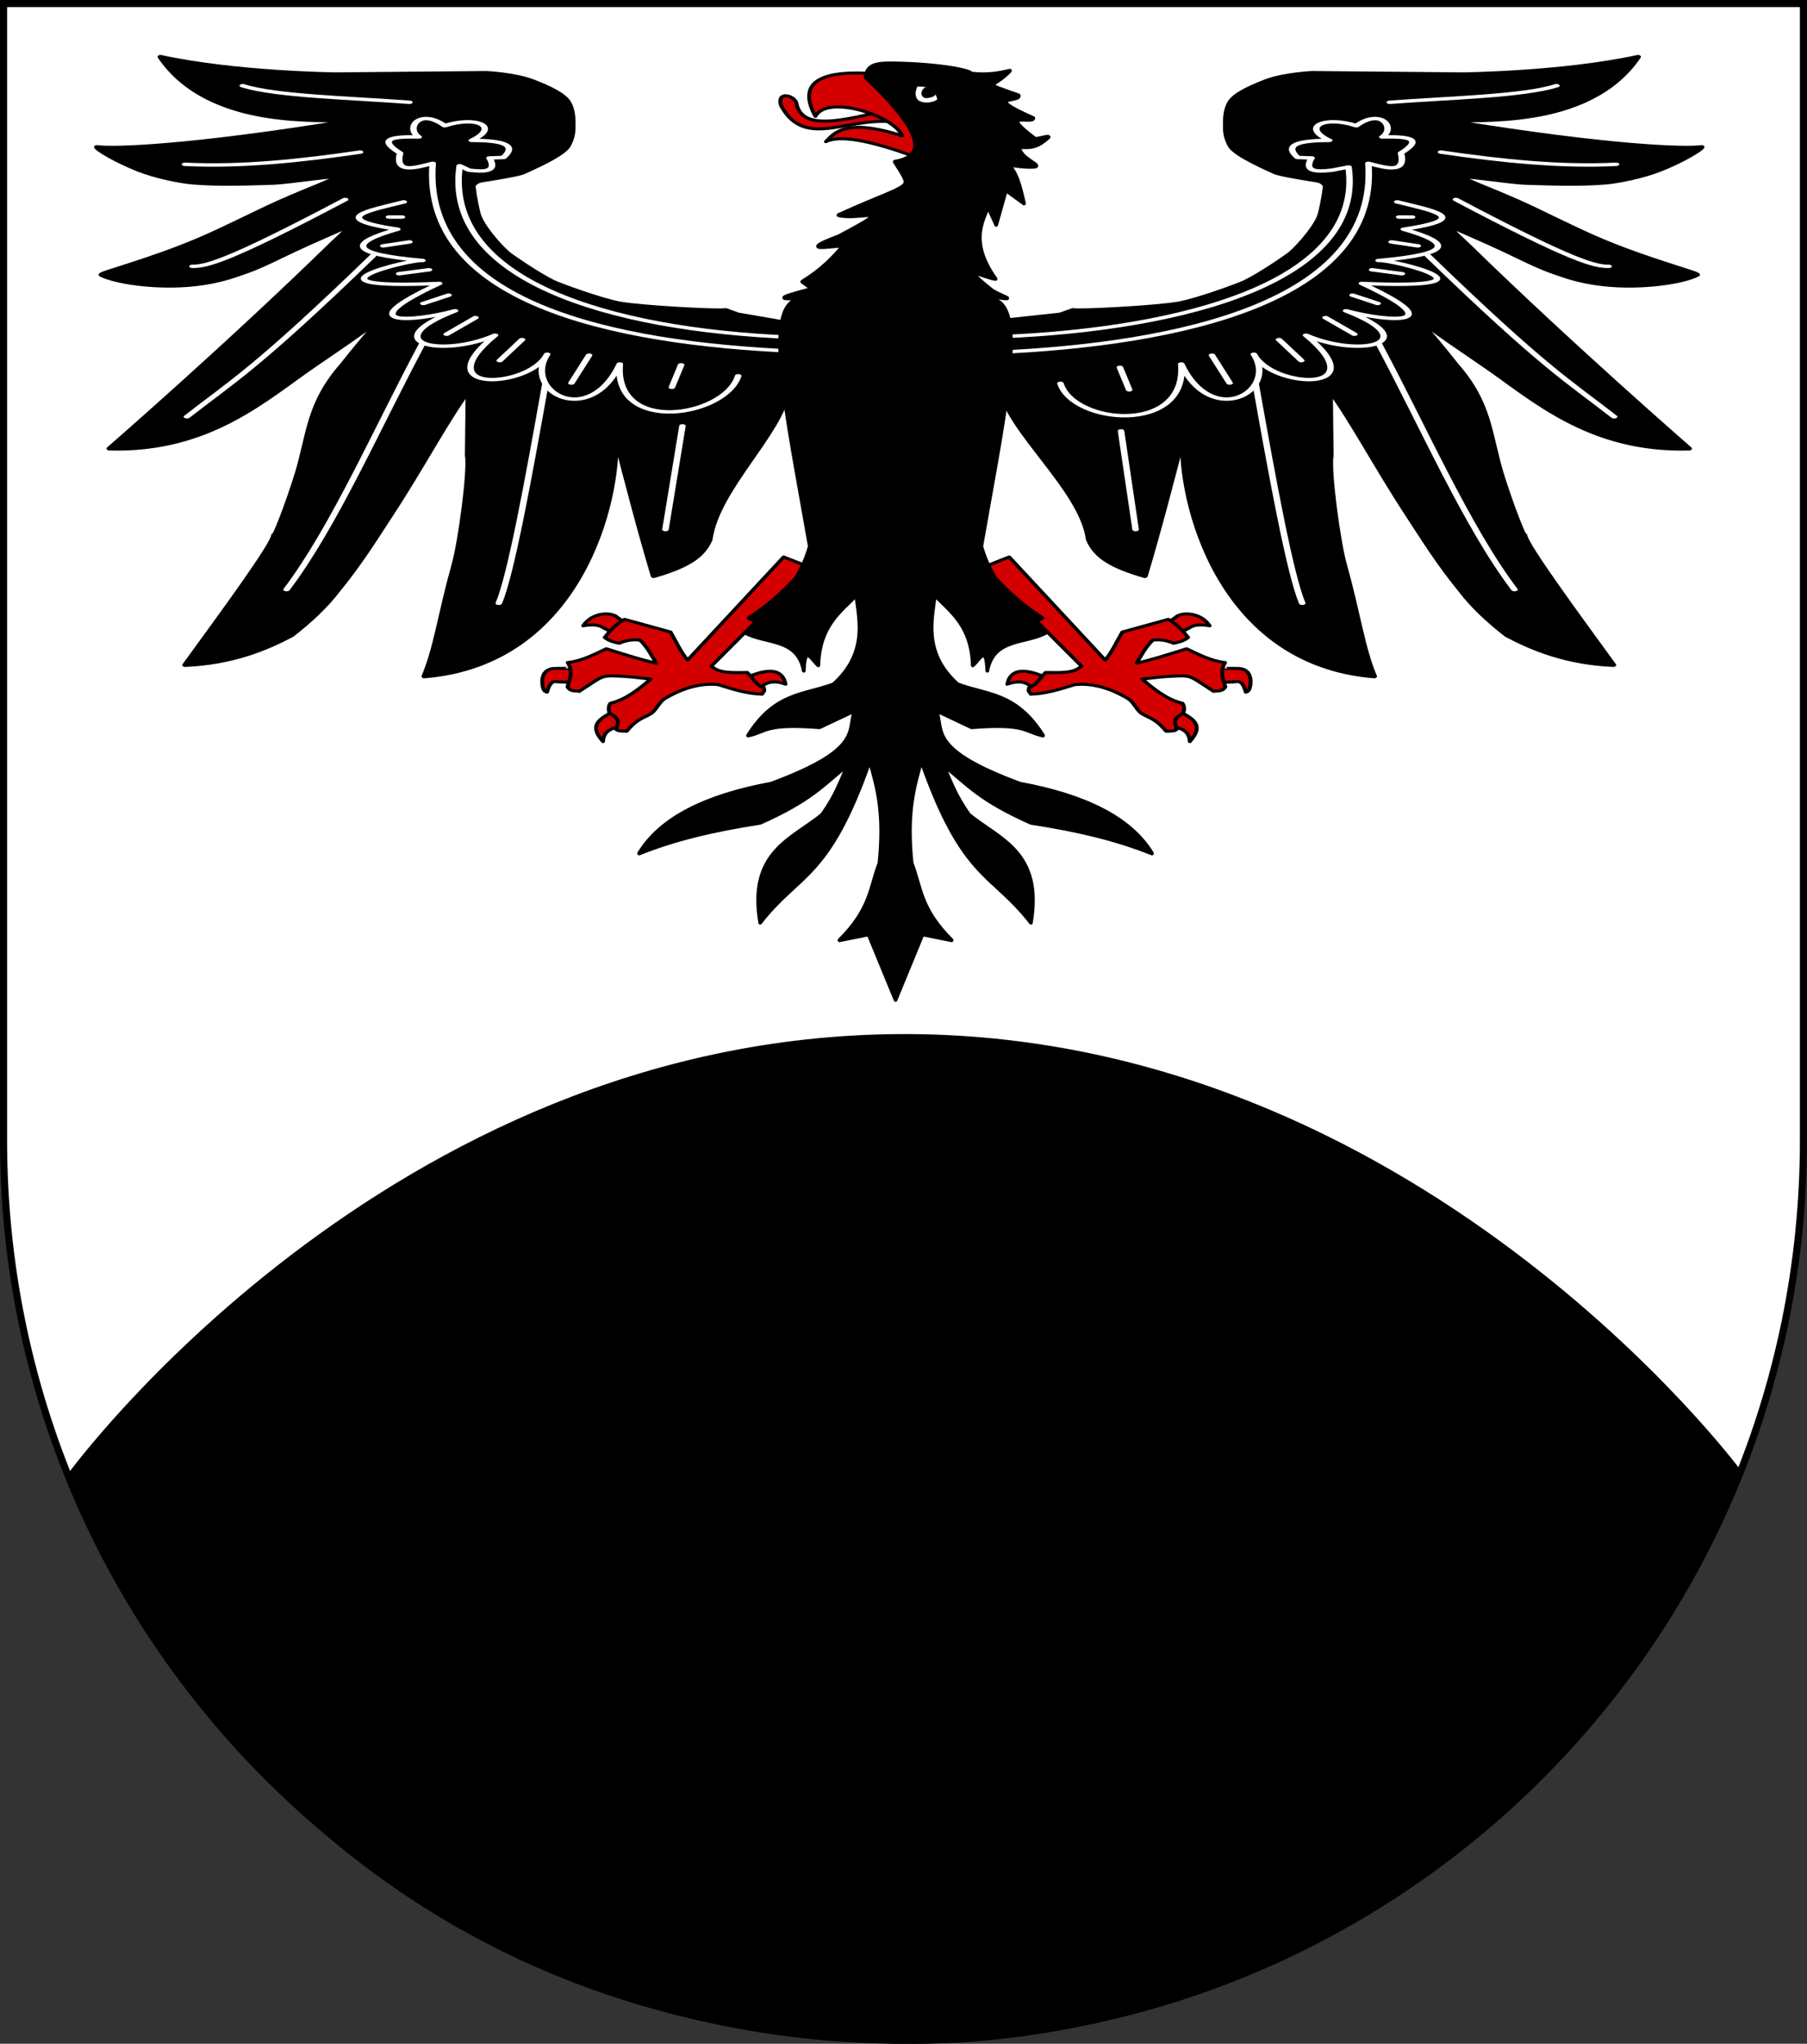 <?xml version="1.0" encoding="UTF-8" standalone="no"?>
<!-- Created with Inkscape (http://www.inkscape.org/) -->
<svg
   xmlns:dc="http://purl.org/dc/elements/1.1/"
   xmlns:cc="http://web.resource.org/cc/"
   xmlns:rdf="http://www.w3.org/1999/02/22-rdf-syntax-ns#"
   xmlns:svg="http://www.w3.org/2000/svg"
   xmlns="http://www.w3.org/2000/svg"
   xmlns:sodipodi="http://sodipodi.sourceforge.net/DTD/sodipodi-0.dtd"
   xmlns:inkscape="http://www.inkscape.org/namespaces/inkscape"
   version="1.1"
   width="763"
   height="863"
   id="svg2"
   sodipodi:version="0.32"
   inkscape:version="0.45.1"
   sodipodi:docname="Wappen Junkertum Zyrbelstein.svg"
   inkscape:output_extension="org.inkscape.output.svg.inkscape"
   sodipodi:docbase="C:\Documents and Settings\victor\DSA\Wappen">
  <rect width="100%" height="100%" fill="#333333" stroke="none"/>
  <sodipodi:namedview
     inkscape:window-height="712"
     inkscape:window-width="1024"
     inkscape:pageshadow="2"
     inkscape:pageopacity="0.0"
     guidetolerance="10.0"
     gridtolerance="10.0"
     objecttolerance="10.0"
     borderopacity="1.0"
     bordercolor="#666666"
     pagecolor="#ffffff"
     id="base"
     inkscape:zoom="0.59791425"
     inkscape:cx="381.50003"
     inkscape:cy="431.5"
     inkscape:window-x="0"
     inkscape:window-y="22"
     inkscape:current-layer="svg2"
     showgrid="true"
     showguides="true"
     inkscape:guide-bbox="true" />
  <defs
     id="defs4" />
  <path
     style="fill:#ffffff;fill-opacity:1;stroke:#000000;stroke-width:3;stroke-miterlimit:4;stroke-dasharray:none;stroke-opacity:1"
     id="path2850"
     d="M 1.5,1.5 L 1.5,481.5 C 1.5,691.368 171.632,861.5 381.5,861.5 C 591.368,861.5 761.5,691.368 761.5,481.5 L 761.5,1.5 L 1.5,1.5 L 1.5,1.5 z " />
  <path
     style="fill:#000000;fill-opacity:1;stroke:#000000;stroke-width:2.726;stroke-miterlimit:4;stroke-dasharray:none;stroke-opacity:1"
     d="M 733.735,621.421 C 733.735,621.421 596.872,437.064 380.317,438.02 C 163.768,438.982 29.836,623.102 29.836,623.102 C 65.903,713.073 169.198,857.44 378.935,861.616 C 516.711,864.359 666.695,779.766 733.735,621.421 z "
     id="path3857"
     sodipodi:nodetypes="cscsc" />
  <g
     id="g12549"
     style="fill:#d40000;fill-opacity:1;stroke:#000000;stroke-width:4.987;stroke-linecap:round;stroke-linejoin:round;stroke-miterlimit:4;stroke-dasharray:none;stroke-opacity:1"
     transform="matrix(0.326,0,0,0.255,261.955,61.922)">
    <g
       id="g12543"
       style="fill:#d40000;fill-opacity:1;stroke:#000000;stroke-width:4.987;stroke-linecap:round;stroke-linejoin:round;stroke-miterlimit:4;stroke-dasharray:none;stroke-opacity:1">
      <path
         id="path6333"
         style="color:#000000;fill:#d40000;fill-opacity:1;fill-rule:nonzero;stroke:#000000;stroke-width:4.987;stroke-linecap:round;stroke-linejoin:round;marker:none;stroke-miterlimit:4;stroke-dasharray:none;stroke-dashoffset:0;stroke-opacity:1;visibility:visible;display:inline;overflow:visible"
         d="M -54.394,887.559 C -54.3,886.984 -53.496,863.979 -53.511,864.178 C -53.525,864.377 -83.426,863.387 -88.58,864.488 C -97.384,866.37 -102.415,875.394 -101.015,891.243 C -100.21,896.499 -99.675,902.025 -94.954,903.365 C -90.172,881.355 -84.363,886.272 -79.29,886.349 C -73.159,886.443 -54.488,888.135 -54.394,887.559 L -54.394,887.559 z " />
      <path
         id="path8112"
         style="color:#000000;fill:#d40000;fill-opacity:1;fill-rule:nonzero;stroke:#000000;stroke-width:4.987;stroke-linecap:round;stroke-linejoin:round;marker:none;stroke-miterlimit:4;stroke-dasharray:none;stroke-dashoffset:0;stroke-opacity:1;visibility:visible;display:inline;overflow:visible"
         d="M 10,792.005 L -5.714,807.719 L -21.786,797.005 C -27.043,791.938 -36.203,790.722 -48.214,793.434 C -35.924,769.584 -10.156,770.846 -3.929,779.505 L 10,792.005 z " />
      <path
         id="path9884"
         style="color:#000000;fill:#d40000;fill-opacity:1;fill-rule:nonzero;stroke:#000000;stroke-width:4.987;stroke-linecap:round;stroke-linejoin:round;marker:none;stroke-miterlimit:4;stroke-dasharray:none;stroke-dashoffset:0;stroke-opacity:1;visibility:visible;display:inline;overflow:visible"
         d="M 5.714,959.148 C 18.718,955.994 10.534,920.592 -6.786,933.434 C -24.106,946.275 -43.12,955.381 -22.5,985.219 C -21.457,963.665 -7.289,962.302 5.714,959.148 z " />
      <path
         id="path11656"
         style="color:#000000;fill:#d40000;fill-opacity:1;fill-rule:nonzero;stroke:#000000;stroke-width:4.987;stroke-linecap:round;stroke-linejoin:round;marker:none;stroke-miterlimit:4;stroke-dasharray:none;stroke-dashoffset:0;stroke-opacity:1;visibility:visible;display:inline;overflow:visible"
         d="M 162.857,879.505 C 193.264,862.045 210.188,865.774 213.929,890.219 C 197.768,882.443 187.252,887.208 179.643,898.434" />
    </g>
    <path
       id="path5446"
       style="color:#000000;fill:#d40000;fill-opacity:1;fill-rule:nonzero;stroke:#000000;stroke-width:4.987;stroke-linecap:round;stroke-linejoin:round;marker:none;stroke-miterlimit:4;stroke-dasharray:none;stroke-dashoffset:0;stroke-opacity:1;visibility:visible;display:inline;overflow:visible"
       d="M 245.714,696.648 L 211.429,679.505 L 87.143,850.219 C 78.675,838.004 72.269,819.602 65,803.791 L 5.418,782.781 C -3.642,789.014 -12.562,799.755 -20.296,812.781 C -14.876,818.583 -8.165,820.511 -1.429,822.362 C 7.619,817.44 16.667,815.551 25.714,817.362 C 36.78,832.062 40.25,842.963 46.429,855.219 C 29.662,850.837 8.944,842.375 -18.24,831.475 C -33.227,840.31 -49.469,851.766 -68.24,854.296 C -66.578,857.609 -65.531,860.846 -64.943,864.025 C -62.988,874.58 -66.091,884.504 -68.571,894.505 C -64.309,903.546 -57.775,900.426 -53.398,902.066 C -27.623,881.024 -26.083,876.868 -12.684,876.352 C 14.237,877.051 23.227,879.742 39.286,881.648 C 24.508,897.584 7.394,915.744 -12.857,921.648 C -15.728,926.326 -15.423,932.063 -14.286,938.076 C 2.933,949.584 -4.951,956.134 -5.296,965.133 C -3.325,967.787 2.336,967.981 8.276,967.99 C 22.299,946.247 30.306,946.563 40.714,938.076 C 48.124,929.715 50.369,919.416 57.894,913.766 C 83.467,894.567 106.19,888.193 126.724,890.934 C 151.453,900.9 165.896,905.965 183.571,906.648 C 184.173,903.088 187.644,904.258 185.801,895.811 C 178.658,894.704 171.515,880.508 164.372,870.811 C 147.167,870.68 128.643,873.189 117.857,860.219 L 245.714,696.648 z " />
  </g>
  <g
     id="g12557"
     style="fill:#d40000;fill-opacity:1;stroke:#000000;stroke-width:4.987;stroke-linecap:round;stroke-linejoin:round;stroke-miterlimit:4;stroke-dasharray:none;stroke-opacity:1"
     transform="matrix(-0.326,0,0,0.255,495.068,61.922)">
    <g
       id="g12559"
       style="fill:#d40000;fill-opacity:1;stroke:#000000;stroke-width:4.987;stroke-linecap:round;stroke-linejoin:round;stroke-miterlimit:4;stroke-dasharray:none;stroke-opacity:1">
      <path
         id="path12561"
         style="color:#000000;fill:#d40000;fill-opacity:1;fill-rule:nonzero;stroke:#000000;stroke-width:4.987;stroke-linecap:round;stroke-linejoin:round;marker:none;stroke-miterlimit:4;stroke-dasharray:none;stroke-dashoffset:0;stroke-opacity:1;visibility:visible;display:inline;overflow:visible"
         d="M -54.394,887.559 C -54.3,886.984 -53.496,863.979 -53.511,864.178 C -53.525,864.377 -83.426,863.387 -88.58,864.488 C -97.384,866.37 -102.415,875.394 -101.015,891.243 C -100.21,896.499 -99.675,902.025 -94.954,903.365 C -90.172,881.355 -84.363,886.272 -79.29,886.349 C -73.159,886.443 -54.488,888.135 -54.394,887.559 L -54.394,887.559 z " />
      <path
         id="path12563"
         style="color:#000000;fill:#d40000;fill-opacity:1;fill-rule:nonzero;stroke:#000000;stroke-width:4.987;stroke-linecap:round;stroke-linejoin:round;marker:none;stroke-miterlimit:4;stroke-dasharray:none;stroke-dashoffset:0;stroke-opacity:1;visibility:visible;display:inline;overflow:visible"
         d="M 10,792.005 L -5.714,807.719 L -21.786,797.005 C -27.043,791.938 -36.203,790.722 -48.214,793.434 C -35.924,769.584 -10.156,770.846 -3.929,779.505 L 10,792.005 z " />
      <path
         id="path12565"
         style="color:#000000;fill:#d40000;fill-opacity:1;fill-rule:nonzero;stroke:#000000;stroke-width:4.987;stroke-linecap:round;stroke-linejoin:round;marker:none;stroke-miterlimit:4;stroke-dasharray:none;stroke-dashoffset:0;stroke-opacity:1;visibility:visible;display:inline;overflow:visible"
         d="M 5.714,959.148 C 18.718,955.994 10.534,920.592 -6.786,933.434 C -24.106,946.275 -43.12,955.381 -22.5,985.219 C -21.457,963.665 -7.289,962.302 5.714,959.148 z " />
      <path
         id="path12567"
         style="color:#000000;fill:#d40000;fill-opacity:1;fill-rule:nonzero;stroke:#000000;stroke-width:4.987;stroke-linecap:round;stroke-linejoin:round;marker:none;stroke-miterlimit:4;stroke-dasharray:none;stroke-dashoffset:0;stroke-opacity:1;visibility:visible;display:inline;overflow:visible"
         d="M 162.857,879.505 C 193.264,862.045 210.188,865.774 213.929,890.219 C 197.768,882.443 187.252,887.208 179.643,898.434" />
    </g>
    <path
       id="path12569"
       style="color:#000000;fill:#d40000;fill-opacity:1;fill-rule:nonzero;stroke:#000000;stroke-width:4.987;stroke-linecap:round;stroke-linejoin:round;marker:none;stroke-miterlimit:4;stroke-dasharray:none;stroke-dashoffset:0;stroke-opacity:1;visibility:visible;display:inline;overflow:visible"
       d="M 245.714,696.648 L 211.429,679.505 L 87.143,850.219 C 78.675,838.004 72.269,819.602 65,803.791 L 5.418,782.781 C -3.642,789.014 -12.562,799.755 -20.296,812.781 C -14.876,818.583 -8.165,820.511 -1.429,822.362 C 7.619,817.44 16.667,815.551 25.714,817.362 C 36.78,832.062 40.25,842.963 46.429,855.219 C 29.662,850.837 8.944,842.375 -18.24,831.475 C -33.227,840.31 -49.469,851.766 -68.24,854.296 C -66.578,857.609 -65.531,860.846 -64.943,864.025 C -62.988,874.58 -66.091,884.504 -68.571,894.505 C -64.309,903.546 -57.775,900.426 -53.398,902.066 C -27.623,881.024 -26.083,876.868 -12.684,876.352 C 14.237,877.051 23.227,879.742 39.286,881.648 C 24.508,897.584 7.394,915.744 -12.857,921.648 C -15.728,926.326 -15.423,932.063 -14.286,938.076 C 2.933,949.584 -4.951,956.134 -5.296,965.133 C -3.325,967.787 2.336,967.981 8.276,967.99 C 22.299,946.247 30.306,946.563 40.714,938.076 C 48.124,929.715 50.369,919.416 57.894,913.766 C 83.467,894.567 106.19,888.193 126.724,890.934 C 151.453,900.9 165.896,905.965 183.571,906.648 C 184.173,903.088 187.644,904.258 185.801,895.811 C 178.658,894.704 171.515,880.508 164.372,870.811 C 147.167,870.68 128.643,873.189 117.857,860.219 L 245.714,696.648 z " />
  </g>
  <g
     id="g35817"
     style="fill:#d40000;stroke:#000000;stroke-width:4.987;stroke-miterlimit:4;stroke-dasharray:none;stroke-opacity:1;display:inline"
     transform="matrix(0.326,0,0,0.255,261.955,61.922)">
    <path
       id="path32275"
       style="color:#000000;fill:#d40000;fill-opacity:1;fill-rule:nonzero;stroke:#000000;stroke-width:4.987;stroke-linecap:butt;stroke-linejoin:round;marker:none;stroke-miterlimit:4;stroke-dasharray:none;stroke-dashoffset:0;stroke-opacity:1;visibility:visible;display:inline;overflow:visible"
       d="M 363.655,-39.108 C 373.155,-35.999 377.98,-70.072 353.048,-63.351 C 281.316,-39.665 234.199,-27.702 227.789,-72.948 C 224.365,-85.319 202.174,-92.425 208.091,-67.897 C 240.426,8.477 297.611,-55.231 363.655,-39.108 L 363.655,-39.108 z " />
    <path
       id="path31388"
       style="color:#000000;fill:#d40000;fill-opacity:1;fill-rule:nonzero;stroke:#000000;stroke-width:4.987;stroke-linecap:round;stroke-linejoin:round;marker:none;stroke-miterlimit:4;stroke-dasharray:none;stroke-dashoffset:0;stroke-opacity:1;visibility:visible;display:inline;overflow:visible"
       d="M 419.718,-92.646 L 380.828,16.451 C 320.547,-11.794 283.361,-19.108 266.175,-8.298 C 276.888,-22.115 290.677,-48.298 365.17,-17.894 C 353.88,-51.342 268.419,-86.967 252.538,-50.219 C 230.467,-102.252 253.565,-125.971 321.734,-121.435 L 419.718,-92.646 z " />
  </g>
  <g
     id="g2219"
     transform="matrix(1.097,0,0,1.132,-37.193,-3.035)">
    <g
       style="fill:#000000;fill-opacity:1"
       transform="matrix(1.539,0,0,1,-202.649,0.173)"
       id="g40383">
      <path
         sodipodi:nodetypes="ccssssssssssscccccsssssssssscccssccccccsccscccccccc"
         id="path14349"
         style="color:#000000;fill:#000000;fill-opacity:1;fill-rule:nonzero;stroke:#000000;stroke-width:1.437;stroke-linecap:butt;stroke-linejoin:round;marker:none;stroke-miterlimit:4;stroke-dasharray:none;stroke-dashoffset:0;stroke-opacity:1;visibility:visible;display:inline;overflow:visible"
         d="M 418.937,119.833 L 422.068,118.162 C 423.551,118.74 443.326,117.133 448.517,115.719 C 453.708,114.305 464.037,108.498 465.079,107.749 C 469.262,104.743 476.048,97.688 476.705,96.822 C 479.321,93.377 483.322,86.206 484.011,82.285 C 484.702,78.348 485.403,72.005 485.238,71.684 C 485.073,71.362 484.621,70.194 483.042,69.826 C 481.266,69.412 473.655,67.618 472.591,66.759 C 471.74,66.071 462.852,60.599 461.494,56.9 C 460.33,53.733 460.286,51.508 460.286,49.194 C 460.286,46.88 460.3,43.354 461.454,40.59 C 462.607,37.826 465.889,35.363 470.339,32.792 C 474.788,30.221 481.806,29.718 481.806,29.718 L 519.475,30.217 C 519.514,30.223 544.481,29.849 563.393,23.719 C 550.661,51.75 521.572,46.236 516.989,47.844 C 556.832,57.502 575.395,58.184 579.281,57.357 C 579.221,58.201 574.416,62.511 568.92,65.782 C 564.474,68.427 558.313,70.228 555.386,70.598 C 549.248,71.372 542.495,71.078 535.206,70.714 C 531.128,70.511 518.232,67.4 519.296,68.669 C 520.132,69.665 525.861,72.773 532.871,77.372 C 539.031,81.413 546.168,87.046 553.208,91.562 C 565.799,99.64 578.863,104.498 578.128,105.049 C 573.972,108.17 562.411,110.389 552.812,108.183 C 548.692,107.236 546.127,106.1 541.625,103.673 C 538.146,101.797 533.306,98.146 530.436,96.125 C 524.99,92.291 519.874,89.119 516.66,86.924 C 516.67,88.648 518.372,90.497 520.45,93.48 C 546.487,131.402 576.15,169.839 576.15,169.839 C 551.218,170.912 537.133,151.135 525.143,138.944 C 509.881,123.428 513.367,126.675 510.068,123.175 C 506.769,119.675 510.856,125.384 517.813,138.601 C 526.241,152.944 526.025,163.933 529.055,179.034 C 531.391,190.304 534.862,203.668 534.952,202.106 C 535.278,205.868 547.242,230.148 557.199,250.57 C 545.435,249.83 536.991,244.499 530.667,239.514 C 525.971,234.088 522.072,228.572 519.132,222.803 C 513.774,213.071 509.895,203.754 505.989,194.855 C 497.808,176.211 492.097,159.755 486.338,148.114 L 486.521,172.319 C 485.827,178.102 488.264,204.579 489.774,212.682 C 493.445,232.386 494.332,244.083 497.379,254.812 C 458.659,250.113 448.695,189.78 449.589,164.954 C 446.403,183.522 443.217,201.554 440.031,217.403 C 432.292,214.034 427.922,210.568 426.023,203.777 C 424.32,185 405.802,163.214 404.099,147.359 L 380.787,126.012 L 418.937,119.833 L 418.937,119.833 z " />
      <path
         sodipodi:nodetypes="ccssssssssssscccccsssssssssscccssccccccsccscccccccc"
         id="path14351"
         style="color:#000000;fill:#000000;fill-opacity:1;fill-rule:nonzero;stroke:#000000;stroke-width:1.437;stroke-linecap:butt;stroke-linejoin:round;marker:none;stroke-miterlimit:4;stroke-dasharray:none;stroke-dashoffset:0;stroke-opacity:1;visibility:visible;display:inline;overflow:visible"
         d="M 338.284,119.833 L 335.153,118.162 C 333.67,118.74 313.894,117.133 308.703,115.719 C 303.512,114.305 293.184,108.498 292.142,107.749 C 287.958,104.743 281.173,97.688 280.515,96.822 C 277.9,93.377 273.899,86.206 273.21,82.285 C 272.519,78.348 271.818,72.005 271.983,71.684 C 272.147,71.362 272.6,70.194 274.179,69.826 C 275.955,69.412 283.566,67.618 284.629,66.759 C 285.48,66.071 294.369,60.599 295.727,56.9 C 296.891,53.733 296.935,51.508 296.935,49.194 C 296.935,46.88 296.921,43.354 295.767,40.59 C 294.614,37.826 291.332,35.363 286.882,32.792 C 282.433,30.221 275.415,29.718 275.415,29.718 L 237.746,30.217 C 237.707,30.223 212.74,29.849 193.828,23.719 C 206.559,51.75 235.649,46.236 240.232,47.844 C 200.389,57.502 181.826,58.184 177.939,57.357 C 178,58.201 182.805,62.511 188.301,65.782 C 192.747,68.427 198.908,70.228 201.835,70.598 C 207.973,71.372 214.726,71.078 222.015,70.714 C 226.093,70.511 238.989,67.4 237.924,68.669 C 237.089,69.665 231.36,72.773 224.35,77.372 C 218.19,81.413 211.053,87.046 204.013,91.562 C 191.422,99.64 178.358,104.498 179.093,105.049 C 183.249,108.17 194.81,110.389 204.409,108.183 C 208.529,107.236 211.094,106.1 215.596,103.673 C 219.075,101.797 223.915,98.146 226.785,96.125 C 232.231,92.291 237.346,89.119 240.561,86.924 C 240.551,88.648 238.849,90.497 236.771,93.48 C 210.733,131.402 181.071,169.839 181.071,169.839 C 206.002,170.912 220.088,151.135 232.078,138.944 C 247.34,123.428 243.854,126.675 247.153,123.175 C 250.452,119.675 246.365,125.384 239.408,138.601 C 230.98,152.944 231.196,163.933 228.166,179.034 C 225.83,190.304 222.359,203.668 222.269,202.106 C 221.943,205.868 209.979,230.148 200.022,250.57 C 211.786,249.83 220.23,244.499 226.554,239.514 C 231.25,234.088 235.149,228.572 238.089,222.803 C 243.447,213.071 247.326,203.754 251.231,194.855 C 259.413,176.211 265.123,159.755 270.883,148.114 L 270.7,172.319 C 271.394,178.102 268.957,204.579 267.447,212.682 C 263.776,232.386 262.889,244.083 259.842,254.812 C 298.562,250.113 308.526,189.78 307.632,164.954 C 310.818,183.522 314.004,201.554 317.19,217.403 C 324.928,214.034 329.299,210.568 331.198,203.777 C 332.901,185 348.977,164.154 350.68,148.299 L 366.054,126.952 L 338.284,119.833 L 338.284,119.833 z " />
      <g
         id="g26880"
         style="fill:#000000;fill-opacity:1;stroke:#000000;stroke-width:4.987;stroke-miterlimit:4;stroke-dasharray:none;stroke-opacity:1"
         transform="matrix(-0.326,0,0,0.255,495.266,61.922)">
        <g
           id="g25943"
           style="fill:#000000;fill-opacity:1;stroke:#000000;stroke-width:4.987;stroke-linecap:round;stroke-linejoin:round;stroke-miterlimit:4;stroke-dasharray:none;stroke-opacity:1">
          <path
             id="path23256"
             style="color:#000000;fill:#000000;fill-opacity:1;stroke:#ffffff;stroke-width:4.987;stroke-linecap:round;stroke-linejoin:round;marker:none;stroke-miterlimit:4;stroke-dasharray:none;stroke-dashoffset:0;stroke-opacity:1;visibility:visible;display:inline;overflow:visible"
             transform="matrix(-1,0,0,1,715.071,0)"
             d="M -190.714,7.362 C -148.179,11.431 -102.748,2.465 -56.429,-10.495" />
          <path
             id="path23258"
             style="color:#000000;fill:#000000;fill-opacity:1;stroke:#ffffff;stroke-width:4.987;stroke-linecap:round;stroke-linejoin:round;marker:none;stroke-miterlimit:4;stroke-dasharray:none;stroke-dashoffset:0;stroke-opacity:1;visibility:visible;display:inline;overflow:visible"
             transform="matrix(-1,0,0,1,715.071,0)"
             d="M -67.857,58.791 C -158.716,150.451 -174.578,156.649 -185,156.648" />
          <path
             id="path23260"
             style="color:#000000;fill:#000000;fill-opacity:1;stroke:#ffffff;stroke-width:4.987;stroke-linecap:round;stroke-linejoin:round;marker:none;stroke-miterlimit:4;stroke-dasharray:none;stroke-dashoffset:0;stroke-opacity:1;visibility:visible;display:inline;overflow:visible"
             transform="matrix(-1,0,0,1,715.071,0)"
             d="M -189.286,376.648 C -154.971,325.543 -136.44,307.026 -46.429,140.934" />
          <path
             id="path23262"
             style="color:#000000;fill:#000000;fill-opacity:1;stroke:#ffffff;stroke-width:4.987;stroke-linecap:round;stroke-linejoin:round;marker:none;stroke-miterlimit:4;stroke-dasharray:none;stroke-dashoffset:0;stroke-opacity:1;visibility:visible;display:inline;overflow:visible"
             transform="matrix(-1,0,0,1,715.071,0)"
             d="M -112.857,629.505 C -76.541,538.331 -43.197,392.659 -8.571,269.362" />
          <path
             id="path23264"
             style="color:#000000;fill:#000000;fill-opacity:1;stroke:#ffffff;stroke-width:4.987;stroke-linecap:round;stroke-linejoin:round;marker:none;stroke-miterlimit:4;stroke-dasharray:none;stroke-dashoffset:0;stroke-opacity:1;visibility:visible;display:inline;overflow:visible"
             transform="matrix(-1,0,0,1,715.071,0)"
             d="M 50,649.505 C 59.353,607.608 72.672,468.595 85.714,328.934" />
          <path
             sodipodi:nodetypes="cc"
             id="path23266"
             style="color:#000000;fill:#000000;fill-opacity:1;stroke:#ffffff;stroke-width:4.987;stroke-linecap:round;stroke-linejoin:round;marker:none;stroke-miterlimit:4;stroke-dasharray:none;stroke-dashoffset:0;stroke-opacity:1;visibility:visible;display:inline;overflow:visible"
             transform="matrix(-1,0,0,1,715.071,0)"
             d="M 177.857,541.648 L 190.912,390.05" />
          <path
             sodipodi:nodetypes="cccccccccccc"
             id="path25038"
             style="color:#000000;fill:#000000;fill-opacity:1;stroke:#ffffff;stroke-width:4.987;stroke-linecap:round;stroke-linejoin:round;marker:none;stroke-miterlimit:4;stroke-dasharray:none;stroke-dashoffset:0;stroke-opacity:1;visibility:visible;display:inline;overflow:visible"
             transform="matrix(-1,0,0,1,715.071,0)"
             d="M 273.653,260.313 C 275.813,274.369 275.27,267.835 277.022,280.79 C 135.678,269.417 -8.919,208.502 -0.714,5.934 C -15.161,13.16 -29.837,20.845 -25.714,-9.066 C -44.174,-30.857 -30.617,-33.437 -11.429,-32.638 C -21.963,-45.397 -10.728,-75.45 8.571,-49.066 C 31.568,-63.73 52.178,-48.221 29.286,-27.638 C 52.105,-27.485 64.9,-21.762 53.571,-2.638 L 42.857,-1.924 C 49.165,17.885 39.674,18.732 27.143,15.934 L 20,9.505 C 7.477,176.257 134.101,249.438 273.653,260.313 z " />
          <path
             sodipodi:nodetypes="ccccccccc"
             id="path25925"
             style="color:#000000;fill:#ffffff;fill-opacity:0;stroke:#ffffff;stroke-width:4.987;stroke-linecap:round;stroke-linejoin:round;marker:none;stroke-miterlimit:4;stroke-dasharray:none;stroke-dashoffset:0;stroke-opacity:1;visibility:visible;display:inline;overflow:visible"
             transform="matrix(-1,0,0,1,715.071,0)"
             d="M -22.857,62.362 C -48.732,74.595 -82.896,86.451 -27.857,102.362 C -63.897,121.847 -67.544,138.093 -8.571,148.076 C -18.271,146.125 -111.811,190.854 4.286,181.648 C -66.847,244.473 -15.695,238.104 16.429,221.648 C -45.659,267.278 5.405,291.511 47.143,257.362 C -7.648,342.809 73.212,335.088 87.143,285.219 C 68.244,339.588 119.424,393.715 142.857,299.505 C 137.982,403.233 223.705,376.772 233.689,316.757" />
          <path
             id="path25927"
             style="color:#000000;fill:#000000;fill-opacity:1;stroke:#ffffff;stroke-width:4.987;stroke-linecap:round;stroke-linejoin:round;marker:none;stroke-miterlimit:4;stroke-dasharray:none;stroke-dashoffset:0;stroke-opacity:1;visibility:visible;display:inline;overflow:visible"
             transform="matrix(-1,0,0,1,715.071,0)"
             d="M -24.286,84.505 L -34.286,84.505" />
          <path
             id="path25929"
             style="color:#000000;fill:#000000;fill-opacity:1;stroke:#ffffff;stroke-width:4.987;stroke-linecap:round;stroke-linejoin:round;marker:none;stroke-miterlimit:4;stroke-dasharray:none;stroke-dashoffset:0;stroke-opacity:1;visibility:visible;display:inline;overflow:visible"
             transform="matrix(-1,0,0,1,715.071,0)"
             d="M -18.571,120.934 L -38.571,126.648" />
          <path
             id="path25931"
             style="color:#000000;fill:#000000;fill-opacity:1;stroke:#ffffff;stroke-width:4.987;stroke-linecap:round;stroke-linejoin:round;marker:none;stroke-miterlimit:4;stroke-dasharray:none;stroke-dashoffset:0;stroke-opacity:1;visibility:visible;display:inline;overflow:visible"
             transform="matrix(-1,0,0,1,715.071,0)"
             d="M -3.571,161.648 L -26.429,167.362" />
          <path
             id="path25933"
             style="color:#000000;fill:#000000;fill-opacity:1;stroke:#ffffff;stroke-width:4.987;stroke-linecap:round;stroke-linejoin:round;marker:none;stroke-miterlimit:4;stroke-dasharray:none;stroke-dashoffset:0;stroke-opacity:1;visibility:visible;display:inline;overflow:visible"
             transform="matrix(-1,0,0,1,715.071,0)"
             d="M 11.429,198.791 L -7.857,210.934" />
          <path
             id="path25935"
             style="color:#000000;fill:#000000;fill-opacity:1;stroke:#ffffff;stroke-width:4.987;stroke-linecap:round;stroke-linejoin:round;marker:none;stroke-miterlimit:4;stroke-dasharray:none;stroke-dashoffset:0;stroke-opacity:1;visibility:visible;display:inline;overflow:visible"
             transform="matrix(-1,0,0,1,715.071,0)"
             d="M 32.143,231.648 L 10,255.934" />
          <path
             id="path25937"
             style="color:#000000;fill:#000000;fill-opacity:1;stroke:#ffffff;stroke-width:4.987;stroke-linecap:round;stroke-linejoin:round;marker:none;stroke-miterlimit:4;stroke-dasharray:none;stroke-dashoffset:0;stroke-opacity:1;visibility:visible;display:inline;overflow:visible"
             transform="matrix(-1,0,0,1,715.071,0)"
             d="M 67.857,263.791 L 50.714,294.505" />
          <path
             id="path25939"
             style="color:#000000;fill:#000000;fill-opacity:1;stroke:#ffffff;stroke-width:4.987;stroke-linecap:round;stroke-linejoin:round;marker:none;stroke-miterlimit:4;stroke-dasharray:none;stroke-dashoffset:0;stroke-opacity:1;visibility:visible;display:inline;overflow:visible"
             transform="matrix(-1,0,0,1,715.071,0)"
             d="M 119.286,286.648 L 105.714,327.362" />
          <path
             sodipodi:nodetypes="cc"
             id="path25941"
             style="color:#000000;fill:#000000;fill-opacity:1;stroke:#ffffff;stroke-width:4.987;stroke-linecap:round;stroke-linejoin:round;marker:none;stroke-miterlimit:4;stroke-dasharray:none;stroke-dashoffset:0;stroke-opacity:1;visibility:visible;display:inline;overflow:visible"
             transform="matrix(-1,0,0,1,715.071,0)"
             d="M 189.92,300.716 L 182.777,333.573" />
          <path
             id="path23254"
             style="color:#000000;fill:#000000;fill-opacity:1;stroke:#ffffff;stroke-width:4.987;stroke-linecap:round;stroke-linejoin:round;marker:none;stroke-miterlimit:4;stroke-dasharray:none;stroke-dashoffset:0;stroke-opacity:1;visibility:visible;display:inline;overflow:visible"
             transform="matrix(-1,0,0,1,715.071,0)"
             d="M -18.571,-83.352 C -64.781,-89.951 -121.158,-92.314 -146.429,-107.638" />
        </g>
        <g
           id="g26846"
           style="fill:#000000;fill-opacity:1;stroke:#000000;stroke-width:4.987;stroke-linecap:round;stroke-linejoin:round;stroke-miterlimit:4;stroke-dasharray:none;stroke-opacity:1"
           transform="matrix(-1,0,0,1,713.714,0)">
          <path
             id="path26848"
             style="color:#000000;fill:#000000;fill-opacity:1;stroke:#ffffff;stroke-width:4.987;stroke-linecap:round;stroke-linejoin:round;marker:none;stroke-miterlimit:4;stroke-dasharray:none;stroke-dashoffset:0;stroke-opacity:1;visibility:visible;display:inline;overflow:visible"
             transform="matrix(-1,0,0,1,715.071,0)"
             d="M -190.714,7.362 C -148.179,11.431 -102.748,2.465 -56.429,-10.495" />
          <path
             id="path26850"
             style="color:#000000;fill:#000000;fill-opacity:1;stroke:#ffffff;stroke-width:4.987;stroke-linecap:round;stroke-linejoin:round;marker:none;stroke-miterlimit:4;stroke-dasharray:none;stroke-dashoffset:0;stroke-opacity:1;visibility:visible;display:inline;overflow:visible"
             transform="matrix(-1,0,0,1,715.071,0)"
             d="M -67.857,58.791 C -158.716,150.451 -174.578,156.649 -185,156.648" />
          <path
             id="path26852"
             style="color:#000000;fill:#000000;fill-opacity:1;stroke:#ffffff;stroke-width:4.987;stroke-linecap:round;stroke-linejoin:round;marker:none;stroke-miterlimit:4;stroke-dasharray:none;stroke-dashoffset:0;stroke-opacity:1;visibility:visible;display:inline;overflow:visible"
             transform="matrix(-1,0,0,1,715.071,0)"
             d="M -189.286,376.648 C -154.971,325.543 -136.44,307.026 -46.429,140.934" />
          <path
             id="path26854"
             style="color:#000000;fill:#000000;fill-opacity:1;stroke:#ffffff;stroke-width:4.987;stroke-linecap:round;stroke-linejoin:round;marker:none;stroke-miterlimit:4;stroke-dasharray:none;stroke-dashoffset:0;stroke-opacity:1;visibility:visible;display:inline;overflow:visible"
             transform="matrix(-1,0,0,1,715.071,0)"
             d="M -112.857,629.505 C -76.541,538.331 -43.197,392.659 -8.571,269.362" />
          <path
             id="path26856"
             style="color:#000000;fill:#000000;fill-opacity:1;stroke:#ffffff;stroke-width:4.987;stroke-linecap:round;stroke-linejoin:round;marker:none;stroke-miterlimit:4;stroke-dasharray:none;stroke-dashoffset:0;stroke-opacity:1;visibility:visible;display:inline;overflow:visible"
             transform="matrix(-1,0,0,1,715.071,0)"
             d="M 50,649.505 C 59.353,607.608 72.672,468.595 85.714,328.934" />
          <path
             sodipodi:nodetypes="cc"
             id="path26858"
             style="color:#000000;fill:#000000;fill-opacity:1;stroke:#ffffff;stroke-width:4.987;stroke-linecap:round;stroke-linejoin:round;marker:none;stroke-miterlimit:4;stroke-dasharray:none;stroke-dashoffset:0;stroke-opacity:1;visibility:visible;display:inline;overflow:visible"
             transform="matrix(-1,0,0,1,715.071,0)"
             d="M 177.857,541.648 L 189.047,397.41" />
          <path
             sodipodi:nodetypes="cccccccccccc"
             id="path26860"
             style="color:#000000;fill:#000000;fill-opacity:1;stroke:#ffffff;stroke-width:4.987;stroke-linecap:round;stroke-linejoin:round;marker:none;stroke-miterlimit:4;stroke-dasharray:none;stroke-dashoffset:0;stroke-opacity:1;visibility:visible;display:inline;overflow:visible"
             transform="matrix(-1,0,0,1,715.071,0)"
             d="M 280.071,259.409 C 282.23,273.465 284.438,269.645 286.19,282.599 C 144.846,271.226 -8.919,208.502 -0.714,5.934 C -15.161,13.16 -29.837,20.845 -25.714,-9.066 C -44.174,-30.857 -30.617,-33.437 -11.429,-32.638 C -21.963,-45.397 -10.728,-75.45 8.571,-49.066 C 31.568,-63.73 52.178,-48.221 29.286,-27.638 C 52.105,-27.485 64.9,-21.762 53.571,-2.638 L 42.857,-1.924 C 49.165,17.885 39.674,18.732 27.143,15.934 L 14.499,11.314 C 1.977,178.066 140.518,248.533 280.071,259.409 z " />
          <path
             sodipodi:nodetypes="ccccccccc"
             id="path26862"
             style="color:#000000;fill:#ffffff;fill-opacity:0;stroke:#ffffff;stroke-width:4.987;stroke-linecap:round;stroke-linejoin:round;marker:none;stroke-miterlimit:4;stroke-dasharray:none;stroke-dashoffset:0;stroke-opacity:1;visibility:visible;display:inline;overflow:visible"
             transform="matrix(-1,0,0,1,715.071,0)"
             d="M -22.857,62.362 C -48.732,74.595 -82.896,86.451 -27.857,102.362 C -63.897,121.847 -67.544,138.093 -8.571,148.076 C -18.271,146.125 -111.811,190.854 4.286,181.648 C -66.847,244.473 -15.695,238.104 16.429,221.648 C -45.659,267.278 5.405,291.511 47.143,257.362 C -7.648,342.809 73.212,335.088 87.143,285.219 C 68.244,339.588 119.424,393.715 142.857,299.505 C 137.982,403.233 225.57,387.813 235.554,327.798" />
          <path
             id="path26864"
             style="color:#000000;fill:#000000;fill-opacity:1;stroke:#ffffff;stroke-width:4.987;stroke-linecap:round;stroke-linejoin:round;marker:none;stroke-miterlimit:4;stroke-dasharray:none;stroke-dashoffset:0;stroke-opacity:1;visibility:visible;display:inline;overflow:visible"
             transform="matrix(-1,0,0,1,715.071,0)"
             d="M -24.286,84.505 L -34.286,84.505" />
          <path
             id="path26866"
             style="color:#000000;fill:#000000;fill-opacity:1;stroke:#ffffff;stroke-width:4.987;stroke-linecap:round;stroke-linejoin:round;marker:none;stroke-miterlimit:4;stroke-dasharray:none;stroke-dashoffset:0;stroke-opacity:1;visibility:visible;display:inline;overflow:visible"
             transform="matrix(-1,0,0,1,715.071,0)"
             d="M -18.571,120.934 L -38.571,126.648" />
          <path
             id="path26868"
             style="color:#000000;fill:#000000;fill-opacity:1;stroke:#ffffff;stroke-width:4.987;stroke-linecap:round;stroke-linejoin:round;marker:none;stroke-miterlimit:4;stroke-dasharray:none;stroke-dashoffset:0;stroke-opacity:1;visibility:visible;display:inline;overflow:visible"
             transform="matrix(-1,0,0,1,715.071,0)"
             d="M -3.571,161.648 L -26.429,167.362" />
          <path
             id="path26870"
             style="color:#000000;fill:#000000;fill-opacity:1;stroke:#ffffff;stroke-width:4.987;stroke-linecap:round;stroke-linejoin:round;marker:none;stroke-miterlimit:4;stroke-dasharray:none;stroke-dashoffset:0;stroke-opacity:1;visibility:visible;display:inline;overflow:visible"
             transform="matrix(-1,0,0,1,715.071,0)"
             d="M 11.429,198.791 L -7.857,210.934" />
          <path
             id="path26872"
             style="color:#000000;fill:#000000;fill-opacity:1;stroke:#ffffff;stroke-width:4.987;stroke-linecap:round;stroke-linejoin:round;marker:none;stroke-miterlimit:4;stroke-dasharray:none;stroke-dashoffset:0;stroke-opacity:1;visibility:visible;display:inline;overflow:visible"
             transform="matrix(-1,0,0,1,715.071,0)"
             d="M 32.143,231.648 L 10,255.934" />
          <path
             id="path26874"
             style="color:#000000;fill:#000000;fill-opacity:1;stroke:#ffffff;stroke-width:4.987;stroke-linecap:round;stroke-linejoin:round;marker:none;stroke-miterlimit:4;stroke-dasharray:none;stroke-dashoffset:0;stroke-opacity:1;visibility:visible;display:inline;overflow:visible"
             transform="matrix(-1,0,0,1,715.071,0)"
             d="M 67.857,263.791 L 50.714,294.505" />
          <path
             id="path26876"
             style="color:#000000;fill:#000000;fill-opacity:1;stroke:#ffffff;stroke-width:4.987;stroke-linecap:round;stroke-linejoin:round;marker:none;stroke-miterlimit:4;stroke-dasharray:none;stroke-dashoffset:0;stroke-opacity:1;visibility:visible;display:inline;overflow:visible"
             transform="matrix(-1,0,0,1,715.071,0)"
             d="M 119.286,286.648 L 105.714,327.362" />
          <path
             sodipodi:nodetypes="cc"
             id="path26878"
             style="color:#000000;fill:#000000;fill-opacity:1;stroke:#ffffff;stroke-width:4.987;stroke-linecap:round;stroke-linejoin:round;marker:none;stroke-miterlimit:4;stroke-dasharray:none;stroke-dashoffset:0;stroke-opacity:1;visibility:visible;display:inline;overflow:visible"
             transform="matrix(-1,0,0,1,715.071,0)"
             d="M 189.92,304.396 L 182.777,337.253" />
          <path
             id="path28728"
             style="color:#000000;fill:#000000;fill-opacity:1;stroke:#ffffff;stroke-width:4.987;stroke-linecap:round;stroke-linejoin:round;marker:none;stroke-miterlimit:4;stroke-dasharray:none;stroke-dashoffset:0;stroke-opacity:1;visibility:visible;display:inline;overflow:visible"
             d="M 732.214,-83.352 C 778.424,-89.951 834.8,-92.314 860.071,-107.638" />
        </g>
      </g>
    </g>
    <path
       sodipodi:nodetypes="cccccccccccccccccccccccccccccccccccccccccccccccscccccccccscscccccsccscccccc"
       d="M 346.495,110.459 C 325.403,115.713 342.087,113.191 340.961,114.336 C 327.787,117.627 336.298,154.988 345.622,206.508 C 343.835,212.351 342.048,215.317 340.261,218.325 C 337.204,221.462 331.09,227.727 322.083,233.232 L 325.579,234.687 L 320.685,238.686 C 328.589,242.867 340.896,240.522 343.291,252.867 C 343.695,242.754 346.127,248.59 348.884,250.867 C 349.329,236.232 357.166,230.959 363.567,224.688 C 364.066,232.144 368.856,245.721 354.711,257.957 C 343.652,262.093 332.337,260.85 321.85,277.046 C 329.077,275.592 328.088,272.344 349.351,273.955 L 362.868,267.774 C 360.078,275.449 366.095,282.323 330.706,295.044 C 305.686,299.505 288.145,307.856 279.901,321.041 C 293.563,315.746 308.008,312.363 326.511,309.588 C 346.07,301.123 350.403,295.747 360.304,287.954 C 357.491,293.867 355.958,298.98 350.283,306.679 C 338.377,315.967 321.98,320.626 326.511,346.857 C 341.505,328.1 352.688,330.812 368.694,286.5 C 371.493,296.192 374.46,305.555 372.423,324.677 C 368.772,333.791 369.237,341.621 357.041,353.402 L 368.228,351.22 L 378.61,375.654 L 388.993,351.22 L 400.18,353.402 C 387.984,341.621 388.449,333.791 384.798,324.677 C 382.761,305.555 385.728,296.192 388.527,286.5 C 404.533,330.812 415.716,328.1 430.71,346.857 C 435.241,320.626 418.844,315.967 406.938,306.679 C 401.262,298.98 399.73,293.867 396.917,287.954 C 406.818,295.747 411.151,301.123 430.71,309.588 C 449.213,312.363 463.658,315.746 477.32,321.041 C 469.076,307.856 451.535,299.505 426.515,295.044 C 391.126,282.323 397.142,275.449 394.353,267.774 L 407.87,273.955 C 429.133,272.344 428.144,275.592 435.371,277.046 C 424.884,260.85 413.569,262.093 402.51,257.957 C 388.365,245.721 393.155,232.144 393.654,224.688 C 400.055,230.959 407.892,236.232 408.336,250.867 C 411.094,248.59 413.526,242.754 413.93,252.867 C 416.325,240.522 428.632,242.867 436.536,238.686 L 431.642,234.687 L 435.138,233.232 C 426.131,227.727 420.017,221.462 416.959,218.325 C 415.173,215.317 413.386,212.351 411.599,206.508 C 415.802,183.287 419.839,162.943 421.8,147.297 C 424.19,128.231 423.497,116.143 416.26,114.336 C 413.375,113.131 419.122,115.176 412.276,112.72 C 427.462,115.095 420.62,113.93 415.873,111.102 C 401.798,100.309 413.088,106.317 417.095,106.724 C 406.951,92.929 412.159,85.182 414.225,79.864 L 417.356,86.548 L 421.078,73.662 L 428.068,78.578 C 426.656,72.861 425.4,66.936 421.882,64.036 C 427.75,65.076 431.915,65.011 432.634,64.737 C 434.162,64.154 426.456,61.624 426.167,57.48 C 431.171,57.921 433.578,57.272 437.391,53.966 C 438.555,52.955 431.952,55.047 432.236,54.388 C 417.675,43.824 431.11,48.874 431.657,46.773 C 411.022,37.972 427.007,40.84 425.985,38.288 C 410.65,32.999 416.379,35.794 422.641,29.07 C 419.128,29.851 414.116,30.943 407.633,30.114 C 407.682,29.1 396.097,26.636 378.016,26.353 C 371.7,26.254 367.513,26.637 367.094,31.528 C 390.304,52.782 390.11,61.11 378.3,63.023 C 381.101,67.386 383.082,69.933 382.239,71.3 C 380.819,73.601 373.224,75.606 356.66,82.911 C 364.459,85.024 381.442,78.203 356.732,90.844 C 340.581,96.8 353.166,94.448 358.525,94.261 C 354.561,98.854 350.049,103.407 342.704,107.759 L 346.495,110.459 L 346.495,110.459 z "
       style="color:#000000;fill:#000000;fill-opacity:1;fill-rule:nonzero;stroke:#000000;stroke-width:1.437;stroke-linecap:butt;stroke-linejoin:round;marker:none;stroke-miterlimit:4;stroke-dasharray:none;stroke-dashoffset:0;stroke-opacity:1;visibility:visible;display:inline;overflow:visible"
       id="path13458" />
  </g>
  <path
     style="fill:none;stroke:#000000;stroke-width:1.437;stroke-linecap:butt;stroke-linejoin:miter;stroke-miterlimit:4;stroke-dasharray:none;stroke-opacity:1"
     d="M 382.981,30.77 C 382.981,30.77 383.169,33.548 384.168,34.609 C 384.95,35.439 386.327,35.837 387.562,36.198 C 389.069,36.638 390.905,36.254 392.314,36.86 C 393.857,37.523 395.12,38.664 395.878,39.904 C 396.37,40.71 396.272,41.664 396.387,42.552 C 396.495,43.387 396.557,45.067 396.557,45.067"
     id="path3115"
     sodipodi:nodetypes="caaaaaa" />
  <path
     style="fill:#ffffff;stroke:#000000;stroke-width:1.437;stroke-linecap:butt;stroke-linejoin:miter;stroke-miterlimit:4;stroke-dasharray:none;stroke-opacity:1"
     d="M 386.714,36.198 C 386.714,36.198 385.785,38.384 385.865,39.507 C 385.949,40.664 386.224,41.96 387.223,42.817 C 388.092,43.563 389.501,43.908 390.787,44.008 C 392.167,44.116 393.605,43.807 394.86,43.346 C 395.515,43.106 396.557,42.287 396.557,42.287 C 396.557,42.287 396.279,40.741 395.878,40.037 C 395.151,38.762 394.338,37.337 392.823,36.595 C 390.981,35.692 386.375,35.801 386.375,35.801"
     id="path3117"
     sodipodi:nodetypes="caaaaaaac" />
  <path
     style="fill:#000000;stroke:#000000;stroke-width:1.437;stroke-linecap:butt;stroke-linejoin:miter;stroke-miterlimit:4;stroke-dasharray:none;stroke-opacity:1"
     d="M 391.126,37.522 C 390.279,37.786 389.815,38.664 389.769,39.375 C 389.741,39.809 389.98,40.33 390.447,40.566 C 390.969,40.831 391.719,40.707 392.314,40.566 C 393.095,40.382 394.213,40.135 394.351,39.507 C 394.494,38.855 393.519,38.298 392.823,37.919 C 392.339,37.655 391.675,37.351 391.126,37.522 L 391.126,37.522 z "
     id="path3119"
     sodipodi:nodetypes="caaaaaa" />
</svg>
